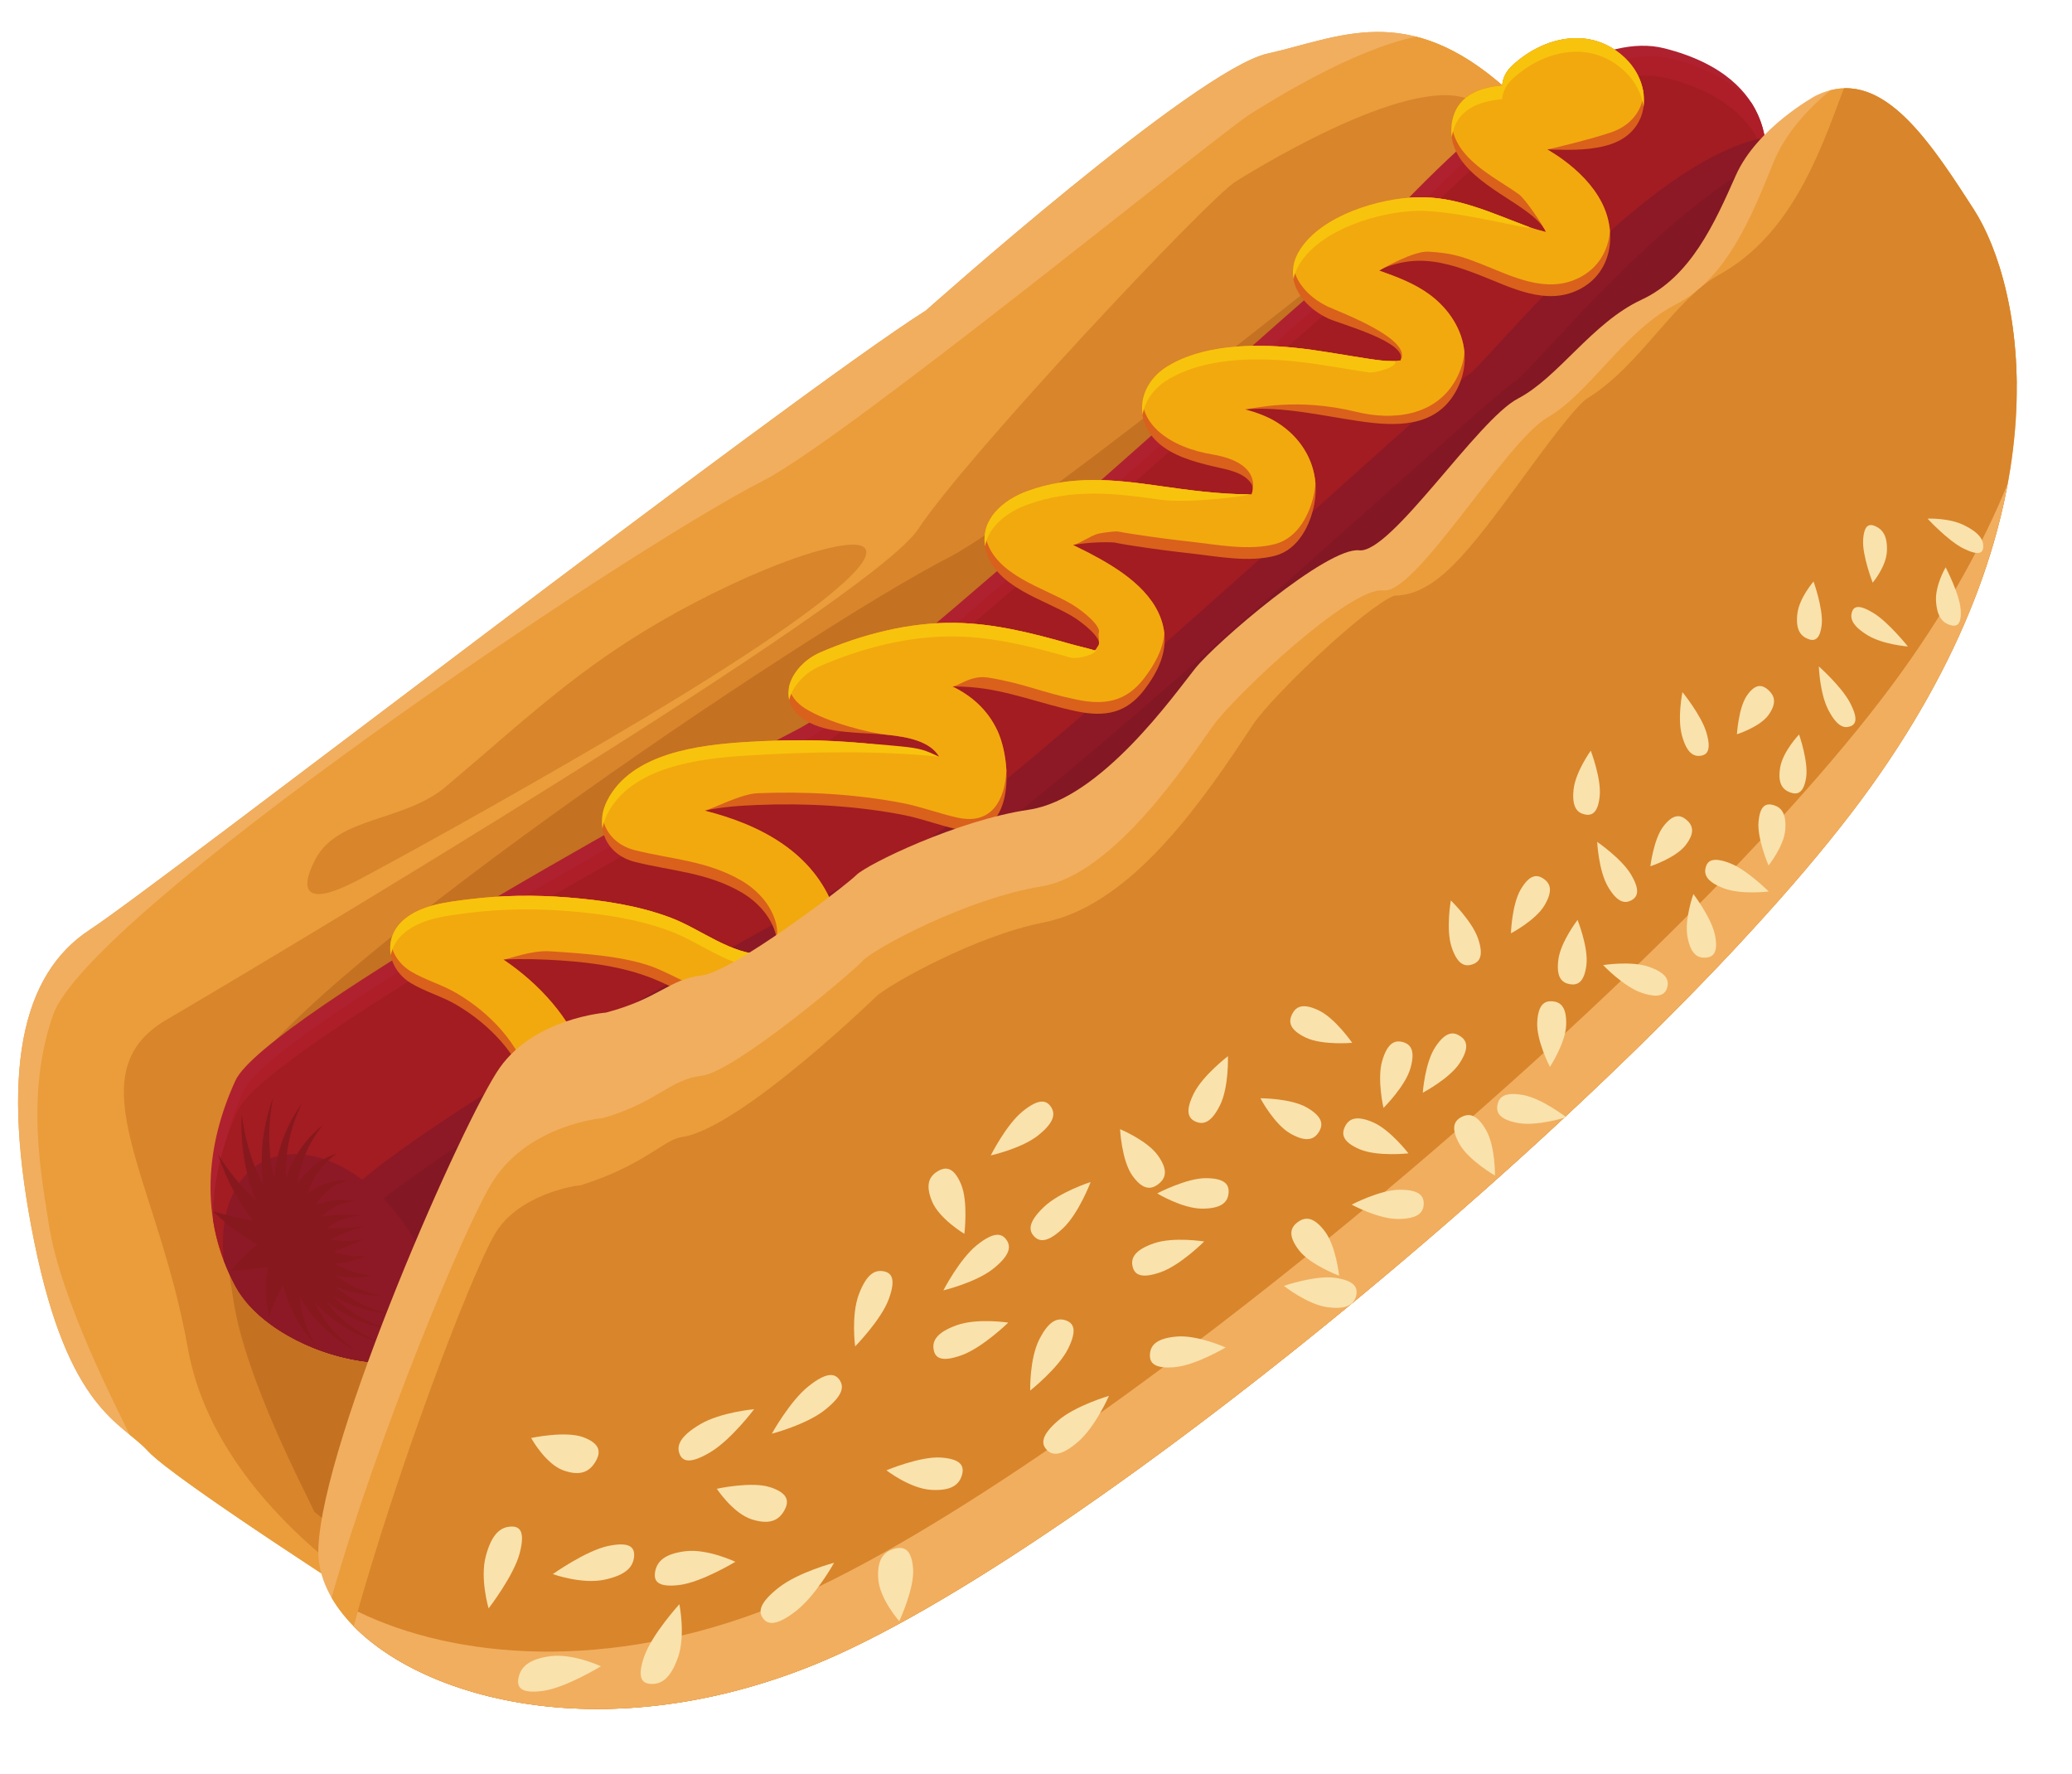<?xml version="1.0" encoding="UTF-8"?><svg xmlns="http://www.w3.org/2000/svg" xmlns:xlink="http://www.w3.org/1999/xlink" height="335.1" preserveAspectRatio="xMidYMid meet" version="1.0" viewBox="105.4 133.2 391.5 335.1" width="391.5" zoomAndPan="magnify"><g><g><path d="M 179.883 439.328 C 179.883 439.328 138.383 412.828 133.383 407.328 C 128.383 401.828 118.383 399.828 111.883 367.828 C 105.383 335.828 109.383 317.328 122.383 308.828 C 135.383 300.328 254.383 208.328 280.383 191.828 C 280.383 191.828 331.383 146.328 344.883 143.328 C 358.383 140.328 371.215 133.234 389.883 149.863 C 408.547 166.492 373.547 202.16 373.547 202.16 C 373.547 202.16 203.883 423.828 179.883 439.328" fill="#ea9d3a"/></g><g><path d="M 179.883 439.328 C 179.883 439.328 138.383 412.828 133.383 407.328 C 128.383 401.828 118.383 399.828 111.883 367.828 C 105.383 335.828 109.383 317.328 122.383 308.828 C 135.383 300.328 254.383 208.328 280.383 191.828 C 280.383 191.828 331.383 146.328 344.883 143.328 C 358.383 140.328 371.215 133.234 389.883 149.863 C 408.547 166.492 373.547 202.16 373.547 202.16 C 373.547 202.16 203.883 423.828 179.883 439.328" fill="#f1ae5f"/></g><g><path d="M 389.883 149.863 C 383.676 144.336 378.113 141.438 372.957 140.133 C 360.84 142.66 345.824 152.16 341.793 154.637 C 335.973 158.215 265.453 215.883 249.742 223.93 C 222.613 237.828 122.031 305.953 115.414 324.953 C 110.137 340.105 113.281 355.695 114.613 364.395 C 116.863 379.078 127.969 400.078 129.875 404.199 C 131.195 405.277 132.387 406.234 133.383 407.328 C 138.02 412.43 174.043 435.59 179.25 438.922 C 188.898 428.344 207.898 407.789 231.055 382.77 C 289.219 312.336 373.547 202.16 373.547 202.16 C 373.547 202.16 408.547 166.492 389.883 149.863" fill="#ea9d3a"/></g><g><path d="M 183.883 439.328 C 183.883 439.328 146.547 419.828 140.883 387.828 C 135.215 355.828 119.215 336.16 136.883 325.828 C 154.547 315.492 269.883 246.828 278.883 233.16 C 287.883 219.492 333.547 170.828 338.883 167.492 C 344.215 164.16 376.199 144.727 385.199 153.395 C 394.199 162.059 403.664 191.914 402.547 196.492 C 401.43 201.074 191.547 429.828 183.883 439.328" fill="#d9852b"/></g><g><path d="M 424.805 164.445 C 418.598 158.918 413.035 156.02 407.879 154.715 C 395.762 157.242 380.746 166.742 376.715 169.219 C 370.895 172.797 300.375 230.465 284.664 238.512 C 257.535 252.41 156.953 320.535 150.336 339.535 C 145.059 354.691 148.203 370.277 149.535 378.98 C 151.785 393.66 162.891 414.66 164.797 418.781 C 166.117 419.859 167.309 420.816 168.305 421.91 C 172.941 427.012 208.965 450.172 214.172 453.508 C 223.82 442.926 242.82 422.371 265.977 397.352 C 324.141 326.918 408.469 216.742 408.469 216.742 C 408.469 216.742 443.469 181.078 424.805 164.445" fill="#c47122"/></g><g><path d="M 438.883 164.828 C 438.883 164.828 442.633 148.078 419.883 142.328 C 397.133 136.578 360.633 183.828 357.383 185.328 C 354.133 186.828 271.883 262.828 256.383 270.828 C 240.883 278.828 155.383 325.328 149.883 337.328 C 144.383 349.328 142.883 363.16 149.883 376.16 C 156.883 389.16 184.883 397.16 195.547 383.828 C 206.215 370.492 423.547 201.082 438.883 164.828" fill="#af212f"/></g><g><path d="M 421.367 144.328 C 398.617 138.578 362.117 185.828 358.867 187.328 C 355.617 188.828 273.367 264.828 257.867 272.828 C 242.367 280.828 156.867 327.328 151.367 339.328 C 145.867 351.328 144.367 365.16 151.367 378.16 C 151.562 378.52 151.781 378.879 152.004 379.23 C 161.348 390.32 185.75 396.074 195.547 383.828 C 206.215 370.492 423.547 201.082 438.883 164.828 C 438.883 164.828 440.234 158.742 436.336 152.648 C 433.516 149.34 428.898 146.23 421.367 144.328" fill="#ae1e28"/></g><g><path d="M 195.547 383.828 C 206.215 370.492 423.547 201.082 438.883 164.828 C 438.883 164.828 438.984 164.359 439.051 163.562 C 437.758 158.254 433.453 151.285 420.336 147.969 C 397.586 142.219 361.086 189.469 357.836 190.969 C 354.586 192.469 272.336 268.469 256.836 276.469 C 241.336 284.469 155.836 330.969 150.336 342.969 C 147.359 349.469 145.57 356.512 145.652 363.664 C 146.309 367.855 147.668 372.051 149.883 376.16 C 156.883 389.16 184.883 397.16 195.547 383.828" fill="#a21c21"/></g><g><path d="M 438.883 164.828 C 438.883 164.828 439.414 162.445 438.855 159.168 C 415.895 163.637 385.668 202.734 382.703 204.102 C 379.355 205.645 293.883 285.258 277.891 293.516 C 261.898 301.777 173.645 349.871 167.805 362.574 C 164.305 370.184 162.277 378.52 162.691 386.988 C 173.824 392.125 188.484 392.656 195.547 383.828 C 206.215 370.492 423.547 201.082 438.883 164.828" fill="#8c1925"/></g><g><path d="M 438.883 164.828 C 438.883 164.828 439.02 164.188 439.082 163.129 C 417.547 174.477 394.254 204.09 391.629 205.289 C 388.168 206.875 299.875 288.598 283.355 297.074 C 266.836 305.555 175.664 354.926 169.633 367.965 C 166.754 374.184 164.848 380.875 164.398 387.734 C 175.285 392.156 188.84 392.211 195.547 383.828 C 206.215 370.492 423.547 201.082 438.883 164.828" fill="#831723"/></g><g><path d="M 412.488 144.199 C 406.074 138.016 397.062 140.051 391.102 145.621 C 389.871 146.773 389.312 148.078 389.246 149.359 C 384.758 149.758 380.488 151.34 379.715 156.535 C 378.516 164.617 388.043 168.988 393.332 172.773 C 394.652 173.715 396.762 175.316 397.512 177.023 C 396.41 176.754 395.32 176.453 394.238 176.055 C 387.293 173.48 380.695 170.254 373.07 170.469 C 365.898 170.672 355.145 173.902 351.02 180.383 C 347.57 185.801 351.289 190.992 356.363 193.367 C 358.508 194.371 371.918 197.965 369.938 201.41 C 370.031 201.168 369.516 201.406 368.672 201.414 C 367.086 201.434 365.5 201.203 363.938 200.969 C 359.18 200.258 354.457 199.32 349.66 198.859 C 342.102 198.133 332.586 198.293 325.891 202.465 C 320.551 205.793 319.395 212.426 324.191 216.797 C 326.949 219.309 330.898 220.402 334.434 221.254 C 336.988 221.871 340.59 222.324 341.961 224.789 C 342.035 224.926 342.07 225.664 342.082 225.816 C 342.059 225.996 341.977 226.293 341.887 226.582 C 341.801 226.586 341.734 226.59 341.723 226.59 C 335.984 226.594 330.164 225.816 324.492 225.004 C 315.941 223.777 307.793 222.895 299.402 226.008 C 294.684 227.762 290.172 231.656 291.715 237.262 C 293.609 244.145 302.539 246.375 307.879 249.547 C 310.16 250.898 313.695 253.859 312.973 255.078 C 312.848 255.289 312.332 256.098 312.301 256.086 C 312.301 256.086 312.301 256.086 312.301 256.082 C 312.301 256.086 312.301 256.086 312.297 256.086 C 312.23 256.062 312.164 256.039 312.09 256.02 C 310.633 255.586 309.129 255.27 307.66 254.852 C 300.512 252.816 293.301 250.973 285.816 250.863 C 277.164 250.738 268.254 253.031 260.348 256.465 C 255.121 258.734 251.371 265.387 257.598 269.285 C 261.777 271.906 268.25 271.52 272.969 272 C 276.836 272.395 281.129 273.191 282.859 276.152 C 271.27 272.926 257.914 272.652 246.434 273.367 C 237.59 273.922 224.727 275.418 220.148 284.418 C 217.613 289.395 219.926 294.668 225.383 296.027 C 232.379 297.773 238.977 297.992 245.477 301.762 C 248.785 303.68 251.555 306.859 252.184 310.617 C 252.223 310.852 252.27 311.758 252.211 312.645 C 252.246 312.105 252.062 312.75 251.992 313.004 C 252.086 312.656 252.211 313.031 251.676 313.27 C 251.949 313.148 250.441 313.52 249.906 313.523 C 243.574 313.594 237.848 308.719 232.121 306.562 C 225.949 304.238 219.258 303.262 212.715 302.738 C 206.512 302.242 200.246 302.309 194.07 303.074 C 189.992 303.582 185.172 304.098 181.867 306.801 C 177.613 310.273 178.488 316.18 183.07 318.941 C 185.781 320.57 188.934 321.418 191.68 323.039 C 194.836 324.906 197.66 327.188 200.086 329.938 C 201.422 331.449 202.562 333.094 203.539 334.863 C 203.641 335.051 204.105 335.977 204.312 336.375 C 204.316 336.391 204.324 336.41 204.328 336.422 C 206.832 343.68 218.43 340.562 215.902 333.23 C 213.25 325.547 207.352 319.086 200.516 314.465 C 204.203 314.293 207.918 314.406 211.547 314.652 C 217.699 315.066 224.195 316.016 229.879 318.527 C 236.434 321.418 242.445 325.516 249.906 325.523 C 261.188 325.535 266.645 315.023 263.043 305.012 C 259.168 294.238 249.062 288.984 238.539 286.336 C 241.828 285.617 245.34 285.391 248.543 285.262 C 257.617 284.898 266.977 285.406 275.906 287.113 C 279.48 287.801 282.852 289.117 286.379 289.887 C 297.062 292.215 296.77 277.457 293.848 271.203 C 292.023 267.301 288.969 264.621 285.352 262.875 C 286.48 262.871 287.617 262.91 288.766 263 C 295.734 263.531 302.125 266.195 308.902 267.59 C 314.219 268.684 318.23 267.922 321.59 263.531 C 324.305 259.984 326.262 255.973 325.145 251.379 C 323.535 244.742 316.703 240.547 311.094 237.617 C 310.922 237.527 309.648 236.906 308.148 236.148 C 310.723 235.715 313.355 235.551 315.945 235.676 C 316.043 235.703 316.234 235.746 316.59 235.812 C 317.695 236.023 318.809 236.199 319.922 236.371 C 323.406 236.906 326.906 237.359 330.406 237.746 C 335.383 238.301 341.422 239.508 346.375 238.172 C 350.715 237.004 353.027 232.355 353.766 228.262 C 354.883 222.074 352.016 216.359 346.758 213.043 C 344.816 211.82 342.746 211.113 340.629 210.527 C 347.77 209.938 355.27 211.746 362.137 212.75 C 368.984 213.754 376.555 214.102 380.441 207.207 C 384.215 200.516 381.391 193.191 375.547 188.863 C 372.648 186.719 369.344 185.508 365.992 184.312 C 366.438 184.047 366.852 183.82 367.199 183.691 C 369.09 182.98 371.055 182.539 373.07 182.469 C 377.254 182.328 381.273 183.723 385.117 185.227 C 390.953 187.508 397.434 191 403.676 187.934 C 410.008 184.824 411.055 177.262 408.008 171.395 C 406.32 168.145 403.648 165.508 400.723 163.363 C 399.77 162.664 398.766 162.039 397.758 161.418 C 398.098 161.434 398.438 161.453 398.773 161.461 C 402.434 161.551 406.398 161.609 409.898 160.391 C 417.359 157.789 417.75 149.273 412.488 144.199" fill="#d9611c"/></g><g><path d="M 415.961 151.035 C 415.688 148.602 414.508 146.148 412.488 144.199 C 406.074 138.016 397.062 140.051 391.102 145.621 C 389.871 146.773 389.312 148.078 389.246 149.359 C 384.758 149.758 380.488 151.34 379.715 156.535 C 379.703 156.621 379.699 156.707 379.688 156.793 C 380.516 163.332 387.652 166.516 392.375 169.895 C 393.691 170.84 397.051 175.969 397.512 177.023 C 396.41 176.754 395.32 176.453 394.238 176.055 C 387.293 173.48 380.695 170.254 373.07 170.469 C 365.898 170.672 355.145 173.902 351.02 180.383 C 350.336 181.453 349.945 182.516 349.777 183.547 C 350.289 186.809 353.027 189.59 356.363 191.152 C 358.508 192.156 372.781 197.41 369.938 201.41 C 370.031 201.168 369.516 201.406 368.672 201.414 C 367.086 201.434 365.5 201.203 363.938 200.969 C 359.18 200.258 354.457 199.32 349.66 198.859 C 342.102 198.133 332.586 198.293 325.891 202.465 C 323.234 204.121 321.613 206.598 321.246 209.203 C 321.508 211.113 322.453 212.996 324.191 214.582 C 326.949 217.098 330.848 218.438 334.434 219.039 C 344.305 220.703 341.977 226.293 341.887 226.582 C 341.801 226.586 341.734 226.59 341.723 226.59 C 335.984 226.594 330.164 225.816 324.492 225.004 C 315.941 223.777 307.793 222.895 299.402 226.008 C 295.656 227.398 292.059 230.141 291.492 234.012 C 291.543 234.352 291.617 234.695 291.715 235.047 C 293.609 241.93 302.539 244.16 307.879 247.332 C 310.16 248.684 313.695 251.645 312.973 252.867 C 312.906 252.98 313.199 254.695 312.973 255.078 C 312.848 255.289 312.332 256.098 312.301 256.086 C 312.301 256.086 312.301 256.086 312.301 256.082 C 312.301 256.086 312.301 256.086 312.297 256.086 C 312.23 256.062 312.164 256.039 312.09 256.02 C 310.633 255.586 309.129 255.27 307.66 254.852 C 300.512 252.816 293.301 250.973 285.816 250.863 C 277.164 250.738 268.254 253.031 260.348 256.465 C 257.453 257.719 255.02 260.316 254.473 263.051 C 254.781 264.508 255.746 265.914 257.598 267.074 C 261.777 269.691 269.664 271.664 272.969 272 C 276.836 272.395 281.129 273.191 282.859 276.152 C 271.27 272.926 257.914 272.652 246.434 273.367 C 237.59 273.922 224.727 275.418 220.148 284.418 C 219.648 285.398 219.344 286.391 219.207 287.363 C 219.633 290.395 221.836 292.93 225.383 293.816 C 232.379 295.559 238.977 295.777 245.477 299.547 C 248.785 301.465 251.555 304.648 252.184 308.406 C 252.223 308.641 252.27 309.547 252.211 310.434 C 252.23 310.129 252.18 310.199 252.121 310.367 C 252.137 310.449 252.168 310.531 252.184 310.617 C 252.223 310.852 252.27 311.758 252.211 312.645 C 252.246 312.105 252.062 312.75 251.992 313.004 C 252.086 312.656 252.211 313.031 251.676 313.27 C 251.949 313.148 250.441 313.52 249.906 313.523 C 243.574 313.594 237.848 308.719 232.121 306.562 C 225.949 304.238 219.258 303.262 212.715 302.738 C 206.512 302.242 200.246 302.309 194.07 303.074 C 189.992 303.582 185.172 304.098 181.867 306.801 C 180.336 308.051 179.48 309.617 179.211 311.238 C 179.555 313.379 180.887 315.41 183.07 316.727 C 185.781 318.359 188.934 319.203 191.68 320.828 C 194.836 322.691 197.66 324.973 200.086 327.723 C 201.422 329.238 202.562 330.879 203.539 332.652 C 203.641 332.836 204.105 333.762 204.312 334.16 C 204.316 334.176 204.324 334.195 204.328 334.207 C 206.441 340.328 215.016 339.07 216.137 334.129 C 216.078 333.836 216.008 333.539 215.902 333.23 C 213.25 325.547 207.352 319.086 200.516 314.465 C 201.488 314.418 205.738 312.664 209.363 312.91 C 215.52 313.324 224.195 313.805 229.879 316.312 C 236.434 319.203 242.445 323.301 249.906 323.312 C 258.422 323.32 263.617 317.328 264.105 310.086 C 263.996 308.414 263.652 306.707 263.043 305.012 C 259.168 294.238 249.062 288.984 238.539 286.336 C 240.148 285.984 245.34 283.176 248.543 283.047 C 257.617 282.684 266.977 283.191 275.906 284.902 C 279.48 285.586 282.852 286.902 286.379 287.672 C 292.852 289.082 295.289 284.219 295.562 278.777 C 295.418 275.945 294.762 273.16 293.848 271.203 C 292.023 267.301 288.969 264.621 285.352 262.875 C 286.48 262.871 288.836 260.66 292.145 261.203 C 299.039 262.336 302.125 263.984 308.902 265.379 C 314.219 266.473 318.23 265.711 321.59 261.316 C 323.543 258.77 325.094 255.977 325.402 252.898 C 325.352 252.398 325.27 251.895 325.145 251.379 C 323.535 244.742 316.703 240.547 311.094 237.617 C 310.922 237.527 309.648 236.906 308.148 236.148 C 309.324 235.949 311.559 234.328 312.93 234.016 C 314.008 233.77 316.234 233.531 316.59 233.602 C 317.695 233.809 318.809 233.984 319.922 234.156 C 323.406 234.691 326.906 235.145 330.406 235.535 C 335.383 236.09 341.422 237.293 346.375 235.961 C 350.715 234.789 353.027 230.141 353.766 226.047 C 353.859 225.527 353.914 225.02 353.953 224.508 C 353.59 219.82 350.93 215.676 346.758 213.043 C 344.816 211.82 342.746 211.113 340.629 210.527 C 342.453 210.375 350.406 208.242 361.738 211.016 C 368.465 212.66 376.555 211.887 380.441 204.992 C 381.414 203.266 381.941 201.496 382.098 199.746 C 381.719 195.531 379.238 191.598 375.547 188.863 C 372.648 186.719 369.344 185.508 365.992 184.312 C 366.438 184.047 372.449 180.578 375.281 180.742 C 379.461 180.988 381.273 181.508 385.117 183.012 C 390.953 185.297 397.434 188.785 403.676 185.719 C 407.402 183.891 409.285 180.516 409.594 176.855 C 409.438 174.992 408.906 173.121 408.008 171.395 C 406.32 168.145 403.648 165.508 400.723 163.363 C 399.77 162.664 398.766 162.039 397.758 161.418 C 398.098 161.434 406.398 159.395 409.898 158.176 C 413.621 156.879 415.582 154.113 415.961 151.035" fill="#f2a90e"/></g><g><path d="M 299.402 228.578 C 307.793 225.465 315.941 226.348 324.492 227.574 C 330.164 228.387 341.605 226.82 341.391 226.586 C 335.758 226.562 330.055 225.801 324.492 225.004 C 315.941 223.777 307.793 222.895 299.402 226.008 C 294.934 227.672 290.66 231.25 291.527 236.387 C 292.184 232.617 295.723 229.945 299.402 228.578" fill="#f8c30c"/></g><g><path d="M 260.348 259.031 C 268.254 255.602 277.164 253.309 285.816 253.434 C 293.301 253.543 300.512 255.387 307.66 257.422 C 309.129 257.84 312.965 256.609 312.434 255.918 C 312.363 256.02 312.309 256.09 312.301 256.086 C 312.301 256.086 312.301 256.086 312.301 256.082 C 312.301 256.086 312.301 256.086 312.297 256.086 C 312.23 256.062 312.164 256.039 312.09 256.02 C 310.633 255.586 309.129 255.27 307.66 254.852 C 300.512 252.816 293.301 250.973 285.816 250.863 C 277.164 250.738 268.254 253.031 260.348 256.465 C 256.613 258.086 253.633 261.945 254.508 265.441 C 255.125 262.777 257.52 260.262 260.348 259.031" fill="#f8c30c"/></g><g><path d="M 220.148 286.988 C 224.727 277.988 237.59 276.492 246.434 275.938 C 257.914 275.223 270.988 274.93 282.859 276.152 C 280.18 274.93 279.547 274.598 275.68 274.203 C 271.906 273.816 265.488 273.34 260.359 273.098 C 255.578 272.965 250.863 273.094 246.434 273.367 C 237.59 273.922 224.727 275.418 220.148 284.418 C 219.227 286.227 218.953 288.07 219.23 289.754 C 219.379 288.84 219.68 287.91 220.148 286.988" fill="#f8c30c"/></g><g><path d="M 181.867 309.367 C 185.172 306.668 189.992 306.152 194.07 305.645 C 200.246 304.879 206.512 304.812 212.715 305.309 C 219.258 305.832 225.949 306.809 232.121 309.133 C 237.848 311.285 243.574 316.164 249.906 316.094 C 250.441 316.09 251.949 315.719 251.676 315.84 C 252.211 315.602 252.086 315.227 251.992 315.574 C 252.062 315.32 252.246 314.676 252.211 315.215 C 252.27 314.328 252.223 313.422 252.184 313.188 C 252.156 313.031 252.105 312.883 252.07 312.73 C 252.039 312.828 252.012 312.934 251.992 313.004 C 252.086 312.656 252.211 313.031 251.676 313.27 C 251.949 313.148 250.441 313.52 249.906 313.523 C 243.574 313.594 237.848 308.719 232.121 306.562 C 225.949 304.238 219.258 303.262 212.715 302.738 C 206.512 302.242 200.246 302.309 194.07 303.074 C 189.992 303.582 185.172 304.098 181.867 306.801 C 179.582 308.664 178.789 311.234 179.242 313.641 C 179.543 312.078 180.387 310.574 181.867 309.367" fill="#f8c30c"/></g><g><path d="M 379.715 159.105 C 380.488 153.91 384.758 152.328 389.246 151.93 C 389.312 150.648 389.871 149.344 391.102 148.191 C 397.062 142.617 406.074 140.586 412.488 146.77 C 414.445 148.656 415.617 151.016 415.938 153.371 C 416.367 150.246 415.164 146.781 412.488 144.199 C 406.074 138.016 397.062 140.051 391.102 145.621 C 389.871 146.773 389.312 148.078 389.246 149.359 C 384.758 149.758 380.488 151.34 379.715 156.535 C 379.578 157.461 379.586 158.336 379.711 159.168 C 379.711 159.148 379.715 159.129 379.715 159.105" fill="#f8c30c"/></g><g><path d="M 351.02 182.953 C 355.145 176.473 365.898 173.242 373.07 173.039 C 380.695 172.824 395.543 177.023 394.332 176.086 C 394.301 176.074 394.27 176.066 394.238 176.055 C 387.293 173.48 380.695 170.254 373.07 170.469 C 365.898 170.672 355.145 173.902 351.02 180.383 C 349.801 182.297 349.488 184.184 349.805 185.926 C 349.988 184.953 350.379 183.957 351.02 182.953" fill="#f8c30c"/></g><g><path d="M 325.891 205.035 C 332.586 200.859 342.102 200.699 349.66 201.43 C 354.457 201.891 359.18 202.828 363.938 203.539 C 365.5 203.773 369.961 202.242 368.941 201.402 C 368.855 201.41 368.766 201.414 368.672 201.414 C 367.086 201.434 365.5 201.203 363.938 200.969 C 359.18 200.258 354.457 199.32 349.66 198.859 C 342.102 198.133 332.586 198.293 325.891 202.465 C 322.422 204.629 320.734 208.18 321.281 211.605 C 321.691 209.062 323.289 206.656 325.891 205.035" fill="#f8c30c"/></g><g><path d="M 164.969 295.57 C 161.73 301.797 163.453 304.516 173.07 299.449 C 182.344 294.516 199.992 284.762 219.746 273.211 C 239.52 261.648 255.965 250.984 263.531 244.398 C 271.445 237.684 270.48 235.047 263.355 236.457 C 256.168 237.848 245.496 242.426 236.582 247.086 C 227.379 251.906 219.934 256.805 212.523 262.57 C 205.129 268.324 198.082 274.676 189.785 281.691 C 181.777 288.547 169.262 287.316 164.969 295.57" fill="#d9852b"/></g><g><path d="M 154.785 352.828 C 149.176 355.984 146.754 363.195 147.727 371.445 C 148.328 373.027 149.039 374.602 149.883 376.16 C 155.66 386.895 175.75 394.207 188.586 388.93 C 189.488 382.672 187.98 375.008 183.914 367.785 C 176.52 354.633 163.477 347.938 154.785 352.828" fill="#8c1925"/></g><g><path d="M 175.438 374.172 C 173.629 374.578 171.367 374.676 168.828 374.168 C 171.438 376.121 174.32 377.348 177.27 377.949 C 174.652 377.949 171.742 377.477 168.762 376.215 C 171.559 378.723 175.047 380.543 179.086 381.367 C 175.281 381.078 171.57 379.93 168.191 377.863 C 170.969 380.844 174.793 383.25 179.602 384.383 C 174.703 383.719 170.398 381.762 166.898 378.895 C 169.266 382.188 172.828 385.137 177.609 386.914 C 172.242 385.492 167.934 382.621 164.793 379.066 C 166.277 382.391 168.824 385.672 172.52 388.277 C 167.73 385.727 164.234 382.066 162.004 378.121 C 162.23 381.027 163.145 384.113 164.836 387.098 C 161.73 383.625 159.797 379.699 158.922 375.91 C 157.77 377.812 156.867 379.891 156.234 382.102 C 155.492 378.715 155.484 375.434 156.098 372.504 C 153.828 372.84 151.5 373.074 149.121 373.203 C 150.574 371.34 152.242 369.684 154.094 368.273 C 151.285 366.734 148.418 364.664 145.633 362.023 C 148.211 362.766 150.766 363.375 153.289 363.855 C 150.656 360.543 148.289 356.359 146.594 351.305 C 148.789 354.773 151.223 357.656 153.734 359.977 C 151.898 355.402 150.797 349.91 151.074 343.672 C 151.723 348.996 153.246 353.523 155.188 357.219 C 154.457 352.148 154.859 346.457 157.016 340.516 C 155.848 346.312 156.141 351.5 157.23 355.875 C 157.594 351.082 159.227 346.184 162.418 341.656 C 160.012 346.672 159.219 351.535 159.457 355.906 C 160.68 351.953 163.027 348.434 166.344 345.781 C 163.559 349.27 162.043 353.152 161.57 357.02 C 163.371 354.156 165.996 352.09 168.988 351.148 C 166.363 352.996 164.441 355.672 163.434 358.805 C 165.578 356.996 168.246 356.066 170.977 356.227 C 168.543 356.828 166.395 358.488 164.988 360.895 C 167.324 359.922 169.945 359.633 172.609 360.137 C 170.18 360.168 167.914 361.223 166.223 363.059 C 168.629 362.66 171.145 362.574 173.73 362.816 C 171.273 362.945 169.012 363.789 167.145 365.215 C 169.527 365.223 171.867 365.121 174.16 364.914 C 171.891 365.473 169.758 366.309 167.801 367.387 C 170.121 367.77 172.273 367.707 174.156 367.289 C 172.27 368.16 170.309 368.941 168.273 369.629 C 170.578 370.457 172.684 370.645 174.387 370.434 C 172.781 371.227 170.832 371.762 168.621 371.922 C 171.027 373.289 173.379 373.941 175.438 374.172" fill="#87181e"/></g><g><path d="M 219.883 324.492 C 219.883 324.492 206.547 325.492 199.883 334.828 C 193.215 344.16 166.215 405.16 165.547 425.828 C 164.883 446.492 207.883 468.328 258.883 447.828 C 309.883 427.328 420.883 334.828 458.883 281.828 C 496.883 228.828 487.383 186.828 478.383 172.828 C 469.383 158.828 460.383 145.328 448.383 151.328 C 448.383 151.328 437.383 157.328 433.383 166.328 C 429.383 175.328 424.883 185.492 415.547 189.828 C 406.215 194.16 399.883 204.492 392.215 208.492 C 384.547 212.492 368.215 237.828 362.215 237.16 C 356.215 236.492 335.215 254.492 331.215 259.492 C 327.215 264.492 313.387 284.16 299.801 286.16 C 286.215 288.16 269.215 296.492 267.215 298.492 C 265.215 300.492 243.883 316.828 237.883 317.492 C 231.883 318.16 229.926 321.844 219.883 324.492" fill="#f1ae5f"/></g><g><path d="M 486.453 205.469 C 486.281 190.246 482.285 178.898 478.383 172.828 C 470.117 159.973 461.848 147.547 451.262 150.25 C 447.629 153.242 442.859 158.008 440.48 163.906 C 436.336 174.18 431.676 185.781 422.008 190.727 C 412.344 195.672 405.781 207.465 397.84 212.027 C 389.898 216.594 372.98 245.504 366.77 244.742 C 360.555 243.98 338.801 264.523 334.66 270.227 C 330.516 275.934 316.195 298.379 302.121 300.66 C 288.051 302.941 270.441 312.453 268.371 314.734 C 266.297 317.016 244.203 335.656 237.988 336.418 C 231.773 337.18 229.746 341.383 219.344 344.406 C 219.344 344.406 205.531 345.547 198.629 356.199 C 193.469 364.152 176.562 405.008 168.051 435.004 C 177.887 452.062 215.484 465.273 258.883 447.828 C 301.207 430.812 384.852 364.215 433.805 311.754 C 443.949 299.824 452.621 288.555 459.152 278.555 C 477.281 250.793 484.664 225.766 486.453 205.469" fill="#ea9d3a"/></g><g><path d="M 478.383 172.828 C 470.801 161.031 463.215 149.594 453.84 149.871 C 453.703 150.176 453.57 150.48 453.457 150.789 C 449.016 162.828 443.488 177.809 430.195 185.109 C 426.09 187.363 422.203 191.812 418.441 196.113 C 414.469 200.656 410.363 205.355 405.312 208.457 C 403.023 209.938 396.883 218.348 393.211 223.371 C 382.617 237.883 376.73 245.465 369.043 245.73 C 368.969 245.73 368.898 245.734 368.824 245.734 C 363.344 247.914 346.035 264.398 342.188 270.027 C 341.789 270.605 341.301 271.355 340.719 272.234 C 330.352 287.996 317.703 304.512 302.496 307.484 C 289.973 309.934 274.004 318.844 271.223 321.227 C 271.449 321.031 271.605 320.844 271.727 320.703 C 271.516 320.949 245.477 346.246 234.363 347.977 C 232.926 348.199 232.012 348.742 229.57 350.277 C 226.621 352.137 222.578 354.684 215.895 356.852 L 215.082 357.117 L 214.238 357.215 C 214.133 357.227 203.496 358.77 199.023 366.125 C 194.734 373.176 180.586 410.004 172.211 440.391 C 186.121 454.57 220.199 463.379 258.883 447.828 C 309.883 427.328 420.883 334.828 458.883 281.828 C 496.883 228.828 487.383 186.828 478.383 172.828" fill="#d9852b"/></g><g><path d="M 464.828 259.988 C 424.406 316.336 306.344 414.676 252.098 436.469 C 220.211 449.281 191.277 446.535 172.98 437.637 C 172.719 438.559 172.461 439.477 172.211 440.391 C 186.121 454.57 220.199 463.379 258.883 447.828 C 309.883 427.328 420.883 334.828 458.883 281.828 C 474.086 260.621 481.68 241.18 484.75 224.586 C 480.203 235.688 473.746 247.551 464.828 259.988" fill="#f1ae5f"/></g><g><path d="M 476.566 232.441 C 479.469 233.895 480.156 235.215 480.133 236.426 C 480.113 237.637 479.387 238.281 476.449 236.844 C 473.508 235.41 469.605 231.176 469.613 231.176 C 469.617 231.172 473.672 230.988 476.566 232.441" fill="#f9e2ac"/></g><g><path d="M 457.434 235.207 C 457.609 232.27 458.633 232.059 459.859 232.652 C 461.09 233.25 462.066 234.422 461.926 237.344 C 461.793 240.262 459.25 243.266 459.242 243.27 C 459.238 243.273 457.25 238.145 457.434 235.207" fill="#f9e2ac"/></g><g><path d="M 475.863 248.336 C 476.078 251.332 475.062 251.684 473.766 251.242 C 472.465 250.801 471.383 249.727 471.207 246.719 C 471.039 243.703 473.031 240.367 473.027 240.371 C 473.02 240.371 475.641 245.348 475.863 248.336" fill="#f9e2ac"/></g><g><path d="M 458.32 253.227 C 455.395 251.457 454.98 250.086 455.289 248.926 C 455.605 247.762 456.523 247.246 459.426 249.031 C 462.316 250.816 465.887 255.328 465.895 255.328 C 465.895 255.324 461.25 254.992 458.32 253.227" fill="#f9e2ac"/></g><g><path d="M 324.691 373.535 C 320.922 374.852 319.738 373.945 319.398 372.434 C 319.059 370.922 319.68 369.379 323.406 368.082 C 327.129 366.789 332.926 367.727 332.934 367.723 C 332.938 367.719 328.465 372.211 324.691 373.535" fill="#f9e2ac"/></g><g><path d="M 287.133 389.199 C 283.207 390.621 282.059 389.691 281.805 388.121 C 281.547 386.551 282.277 384.941 286.164 383.547 C 290.047 382.152 295.906 383.051 295.91 383.051 C 295.922 383.043 291.066 387.773 287.133 389.199" fill="#f9e2ac"/></g><g><path d="M 258.16 395.078 C 261.672 392.289 263.176 392.645 264.031 393.879 C 264.883 395.113 264.77 396.762 261.25 399.559 C 257.73 402.355 251.23 404.043 251.23 404.043 C 251.234 404.039 254.652 397.867 258.16 395.078" fill="#f9e2ac"/></g><g><path d="M 324.188 351.48 C 326.215 354.328 325.625 355.836 324.277 356.879 C 322.938 357.922 321.348 358.102 319.332 355.246 C 317.32 352.387 317.035 346.512 317.035 346.512 C 317.035 346.512 322.16 348.633 324.188 351.48" fill="#f9e2ac"/></g><g><path d="M 267.68 377.715 C 269.16 373.785 270.754 373.078 272.301 373.344 C 273.844 373.609 274.762 374.738 273.32 378.641 C 271.891 382.539 266.984 387.539 266.977 387.547 C 266.973 387.551 266.188 381.645 267.68 377.715" fill="#f9e2ac"/></g><g><path d="M 298.617 343.152 C 301.73 340.629 303.121 341.043 303.961 342.273 C 304.793 343.508 304.758 345.094 301.633 347.625 C 298.512 350.156 292.602 351.473 292.602 351.473 C 292.605 351.469 295.504 345.676 298.617 343.152" fill="#f9e2ac"/></g><g><path d="M 306.297 365.188 C 303.316 368.027 301.766 367.824 300.762 366.723 C 299.746 365.629 299.66 364.047 302.637 361.211 C 305.617 358.375 311.477 356.488 311.477 356.492 C 311.477 356.488 309.273 362.348 306.297 365.188" fill="#f9e2ac"/></g><g><path d="M 289.961 368.43 C 293.227 365.801 294.684 366.184 295.555 367.398 C 296.426 368.617 296.379 370.215 293.105 372.848 C 289.828 375.48 283.645 376.965 283.645 376.965 C 283.648 376.961 286.699 371.051 289.961 368.43" fill="#f9e2ac"/></g><g><path d="M 281.516 360.176 C 280.145 356.898 281.062 355.375 282.559 354.469 C 284.062 353.562 285.586 353.609 286.977 356.875 C 288.371 360.137 287.621 366.281 287.617 366.285 C 287.609 366.285 282.879 363.457 281.516 360.176" fill="#f9e2ac"/></g><g><path d="M 301.762 386.25 C 303.609 382.586 305.238 382.129 306.734 382.617 C 308.223 383.109 309.02 384.359 307.203 388.004 C 305.395 391.645 300.062 395.883 300.055 395.887 C 300.051 395.891 299.906 389.918 301.762 386.25" fill="#f9e2ac"/></g><g><path d="M 283.203 408.547 C 287.121 408.82 287.645 410.238 287.141 411.914 C 286.633 413.586 285.273 414.891 281.316 414.645 C 277.344 414.402 272.887 410.961 272.895 410.953 C 272.902 410.949 279.293 408.266 283.203 408.547" fill="#f9e2ac"/></g><g><path d="M 271.34 431.438 C 271.09 427.648 272.504 426.32 274.309 425.797 C 276.113 425.27 277.637 425.738 277.926 429.496 C 278.223 433.25 275.32 439.445 275.312 439.449 C 275.305 439.453 271.578 435.23 271.34 431.438" fill="#f9e2ac"/></g><g><path d="M 309.102 405.562 C 305.832 408.387 304.191 408.172 303.156 407.059 C 302.117 405.949 302.078 404.363 305.348 401.543 C 308.617 398.727 314.934 396.891 314.934 396.891 C 314.938 396.891 312.379 402.738 309.102 405.562" fill="#f9e2ac"/></g><g><path d="M 215.609 404.703 C 218.957 405.949 218.934 407.625 217.898 409.348 C 216.867 411.07 215.215 412.188 211.832 410.961 C 208.441 409.734 205.754 404.848 205.762 404.844 C 205.766 404.844 212.266 403.453 215.609 404.703" fill="#f9e2ac"/></g><g><path d="M 250.93 414.148 C 254.441 415.293 254.523 416.906 253.574 418.578 C 252.633 420.25 251.008 421.352 247.461 420.227 C 243.906 419.105 240.836 414.445 240.844 414.441 C 240.848 414.438 247.422 413 250.93 414.148" fill="#f9e2ac"/></g><g><path d="M 327.395 391.465 C 323.422 391.824 322.566 390.609 322.68 389.004 C 322.789 387.398 323.812 386.02 327.738 385.684 C 331.66 385.355 336.98 387.75 336.984 387.746 C 336.996 387.742 331.379 391.094 327.395 391.465" fill="#f9e2ac"/></g><g><path d="M 197.199 427.137 C 198.344 422.859 200.031 421.734 201.789 421.59 C 203.543 421.449 204.703 422.336 203.605 426.578 C 202.52 430.816 197.738 437.027 197.727 437.031 C 197.719 437.039 196.047 431.414 197.199 427.137" fill="#f9e2ac"/></g><g><path d="M 255.844 437.496 C 252.105 440.414 250.465 440.137 249.566 438.91 C 248.66 437.695 248.836 436 252.562 433.094 C 256.289 430.184 263.012 428.418 263.008 428.418 C 263.012 428.414 259.582 434.578 255.844 437.496" fill="#f9e2ac"/></g><g><path d="M 207.996 452.625 C 203.68 453.219 202.984 451.879 203.391 450.059 C 203.801 448.234 205.145 446.625 209.418 446.066 C 213.684 445.512 218.938 447.977 218.945 447.973 C 218.953 447.965 212.324 452.027 207.996 452.625" fill="#f9e2ac"/></g><g><path d="M 220.336 425.242 C 224.547 424.371 225.387 425.586 225.199 427.336 C 225.012 429.086 223.859 430.719 219.602 431.621 C 215.336 432.527 209.844 430.566 209.852 430.562 C 209.859 430.555 216.133 426.109 220.336 425.242" fill="#f9e2ac"/></g><g><path d="M 233.77 432.621 C 229.559 433.137 228.848 431.816 229.199 430.043 C 229.551 428.27 230.824 426.719 234.984 426.23 C 239.137 425.754 244.34 428.242 244.348 428.234 C 244.355 428.23 237.984 432.098 233.77 432.621" fill="#f9e2ac"/></g><g><path d="M 233.531 446.219 C 232.102 450.371 230.312 451.34 228.535 451.312 C 226.754 451.285 225.664 450.266 227.137 446.086 C 228.617 441.895 233.777 436.238 233.766 436.246 C 233.762 436.25 234.953 442.07 233.531 446.219" fill="#f9e2ac"/></g><g><path d="M 239.617 407.535 C 235.695 409.871 234.312 409.258 233.781 407.797 C 233.246 406.34 233.766 404.594 237.664 402.273 C 241.562 399.961 247.887 399.414 247.891 399.41 C 247.895 399.406 243.547 405.195 239.617 407.535" fill="#f9e2ac"/></g><g><path d="M 419.723 289.262 C 421.605 286.859 422.949 287.109 424.098 288.113 C 425.234 289.113 425.746 290.484 423.871 292.887 C 422 295.285 417.234 296.844 417.234 296.848 C 417.234 296.848 417.848 291.668 419.723 289.262" fill="#f9e2ac"/></g><g><path d="M 435.504 264.555 C 437.129 262.25 438.398 262.539 439.531 263.555 C 440.652 264.57 441.207 265.93 439.586 268.227 C 437.969 270.523 433.59 271.91 433.586 271.91 C 433.59 271.91 433.883 266.855 435.504 264.555" fill="#f9e2ac"/></g><g><path d="M 449.609 251.191 C 449.285 254.168 448.148 254.414 446.871 253.844 C 445.59 253.273 444.648 252.098 445.012 249.105 C 445.379 246.109 448.074 243.043 448.07 243.047 C 448.062 243.051 449.926 248.219 449.609 251.191" fill="#f9e2ac"/></g><g><path d="M 431.129 301.02 C 427.832 299.773 427.344 298.402 427.676 297.09 C 428.012 295.773 429.039 295.016 432.301 296.277 C 435.551 297.547 439.582 301.613 439.59 301.609 C 439.594 301.609 434.426 302.262 431.129 301.02" fill="#f9e2ac"/></g><g><path d="M 454.945 265.934 C 456.586 269.059 456.059 270.082 454.906 270.449 C 453.758 270.812 452.43 270.371 450.82 267.234 C 449.223 264.098 449.07 259.086 449.066 259.09 C 449.059 259.094 453.293 262.816 454.945 265.934" fill="#f9e2ac"/></g><g><path d="M 437.668 288.465 C 437.938 285.309 439.109 284.887 440.496 285.285 C 441.879 285.688 442.957 286.75 442.73 289.887 C 442.512 293.02 439.57 296.691 439.562 296.695 C 439.555 296.699 437.391 291.629 437.668 288.465" fill="#f9e2ac"/></g><g><path d="M 446.664 280.102 C 446.191 283.113 444.953 283.402 443.59 282.875 C 442.223 282.348 441.25 281.195 441.762 278.164 C 442.281 275.133 445.34 271.941 445.332 271.945 C 445.324 271.949 447.137 277.09 446.664 280.102" fill="#f9e2ac"/></g><g><path d="M 427.828 271.598 C 428.797 274.906 427.984 275.816 426.691 275.98 C 425.402 276.141 424.129 275.488 423.203 272.16 C 422.289 268.824 423.301 263.938 423.293 263.941 C 423.285 263.945 426.852 268.289 427.828 271.598" fill="#f9e2ac"/></g><g><path d="M 376.559 331.059 C 378.488 328.098 379.957 328.07 381.238 328.887 C 382.52 329.703 383.129 331.055 381.215 334.004 C 379.312 336.953 374.234 339.621 374.23 339.625 C 374.23 339.625 374.629 334.02 376.559 331.059" fill="#f9e2ac"/></g><g><path d="M 392.758 301.184 C 394.453 298.34 395.828 298.359 397.062 299.203 C 398.289 300.047 398.91 301.391 397.234 304.227 C 395.559 307.059 390.891 309.512 390.887 309.516 C 390.883 309.516 391.059 304.027 392.758 301.184" fill="#f9e2ac"/></g><g><path d="M 407.664 283.531 C 407.348 286.844 406.145 287.367 404.77 287.039 C 403.391 286.711 402.367 285.648 402.727 282.316 C 403.098 278.977 405.98 275.004 405.973 275.008 C 405.965 275.012 407.977 280.223 407.664 283.531" fill="#f9e2ac"/></g><g><path d="M 392.266 345.352 C 388.664 344.707 388.059 343.359 388.348 341.895 C 388.637 340.43 389.707 339.406 393.266 340.074 C 396.816 340.746 401.328 344.258 401.34 344.254 C 401.344 344.25 395.871 345.992 392.266 345.352" fill="#f9e2ac"/></g><g><path d="M 413.562 298.379 C 415.367 301.414 414.836 302.645 413.625 303.285 C 412.418 303.926 410.992 303.734 409.211 300.688 C 407.434 297.637 407.188 292.238 407.184 292.238 C 407.18 292.242 411.746 295.348 413.562 298.379" fill="#f9e2ac"/></g><g><path d="M 395.855 326.355 C 396.012 322.926 397.258 322.223 398.754 322.355 C 400.25 322.488 401.438 323.402 401.324 326.812 C 401.223 330.215 398.262 334.742 398.254 334.746 C 398.246 334.75 395.691 329.797 395.855 326.355" fill="#f9e2ac"/></g><g><path d="M 405.152 315.477 C 404.746 318.816 403.445 319.391 401.969 319.113 C 400.488 318.836 399.406 317.809 399.852 314.441 C 400.305 311.074 403.488 306.973 403.477 306.977 C 403.469 306.98 405.547 312.137 405.152 315.477" fill="#f9e2ac"/></g><g><path d="M 416.93 315.832 C 420.27 316.992 420.789 318.352 420.426 319.703 C 420.066 321.055 418.961 321.887 415.582 320.746 C 412.195 319.609 408.297 315.516 408.305 315.512 C 408.309 315.512 413.594 314.668 416.93 315.832" fill="#f9e2ac"/></g><g><path d="M 384.66 310.457 C 385.809 313.781 384.965 314.938 383.574 315.395 C 382.184 315.855 380.777 315.441 379.672 312.098 C 378.566 308.746 379.535 303.293 379.531 303.297 C 379.523 303.301 383.508 307.137 384.66 310.457" fill="#f9e2ac"/></g><g><path d="M 357.66 374.59 C 361.414 375.121 362.008 376.477 361.633 378 C 361.254 379.523 360.039 380.648 356.246 380.145 C 352.441 379.645 347.98 376.117 347.988 376.113 C 347.996 376.109 353.91 374.059 357.66 374.59" fill="#f9e2ac"/></g><g><path d="M 332.59 361.523 C 336.336 361.508 337.363 360.223 337.531 358.641 C 337.699 357.062 336.953 355.777 333.254 355.766 C 329.562 355.75 324.055 358.641 324.047 358.645 C 324.039 358.648 328.832 361.543 332.59 361.523" fill="#f9e2ac"/></g><g><path d="M 369.621 363.477 C 373.406 363.441 374.348 362.199 374.41 360.684 C 374.469 359.168 373.629 357.941 369.891 357.953 C 366.16 357.957 360.805 360.758 360.797 360.766 C 360.789 360.77 365.828 363.516 369.621 363.477" fill="#f9e2ac"/></g><g><path d="M 330.961 339.77 C 329.254 343.203 329.957 344.508 331.344 345.098 C 332.73 345.691 334.27 345.348 335.945 341.93 C 337.617 338.516 337.414 332.723 337.418 332.723 C 337.426 332.719 332.672 336.332 330.961 339.77" fill="#f9e2ac"/></g><g><path d="M 386.199 346.699 C 384.461 343.641 382.949 343.484 381.562 344.203 C 380.18 344.918 379.445 346.238 381.16 349.309 C 382.867 352.387 387.867 355.273 387.871 355.27 C 387.875 355.266 387.945 349.754 386.199 346.699" fill="#f9e2ac"/></g><g><path d="M 354.633 324.102 C 351.523 322.594 350.238 323.375 349.535 324.793 C 348.836 326.211 348.992 327.723 352.129 329.215 C 355.273 330.707 360.902 330.199 360.898 330.199 C 360.895 330.203 357.734 325.617 354.633 324.102" fill="#f9e2ac"/></g><g><path d="M 349.242 347.355 C 352.32 349.102 353.758 348.398 354.598 347.039 C 355.441 345.68 355.379 344.176 352.32 342.418 C 349.27 340.66 343.551 340.668 343.551 340.672 C 343.543 340.672 346.16 345.613 349.242 347.355" fill="#f9e2ac"/></g><g><path d="M 364.84 345.215 C 361.559 343.801 360.23 344.602 359.531 346.02 C 358.836 347.434 359.035 348.926 362.348 350.324 C 365.664 351.723 371.527 351.082 371.523 351.082 C 371.516 351.086 368.113 346.633 364.84 345.215" fill="#f9e2ac"/></g><g><path d="M 371.898 335.004 C 372.879 331.586 371.914 330.457 370.457 330.055 C 368.996 329.656 367.586 330.137 366.57 333.578 C 365.547 337.023 366.805 342.496 366.809 342.492 C 366.816 342.488 370.93 338.414 371.898 335.004" fill="#f9e2ac"/></g><g><path d="M 355.695 365.766 C 353.551 362.961 351.973 363.074 350.621 364.059 C 349.277 365.035 348.66 366.512 350.793 369.324 C 352.914 372.141 358.418 374.191 358.422 374.188 C 358.426 374.188 357.84 368.566 355.695 365.766" fill="#f9e2ac"/></g><g><path d="M 429.453 309.883 C 430.105 313.188 429.082 314.035 427.629 314.113 C 426.172 314.191 424.844 313.469 424.238 310.141 C 423.645 306.805 425.371 302.082 425.363 302.086 C 425.355 302.09 428.797 306.578 429.453 309.883" fill="#f9e2ac"/></g></g></svg>